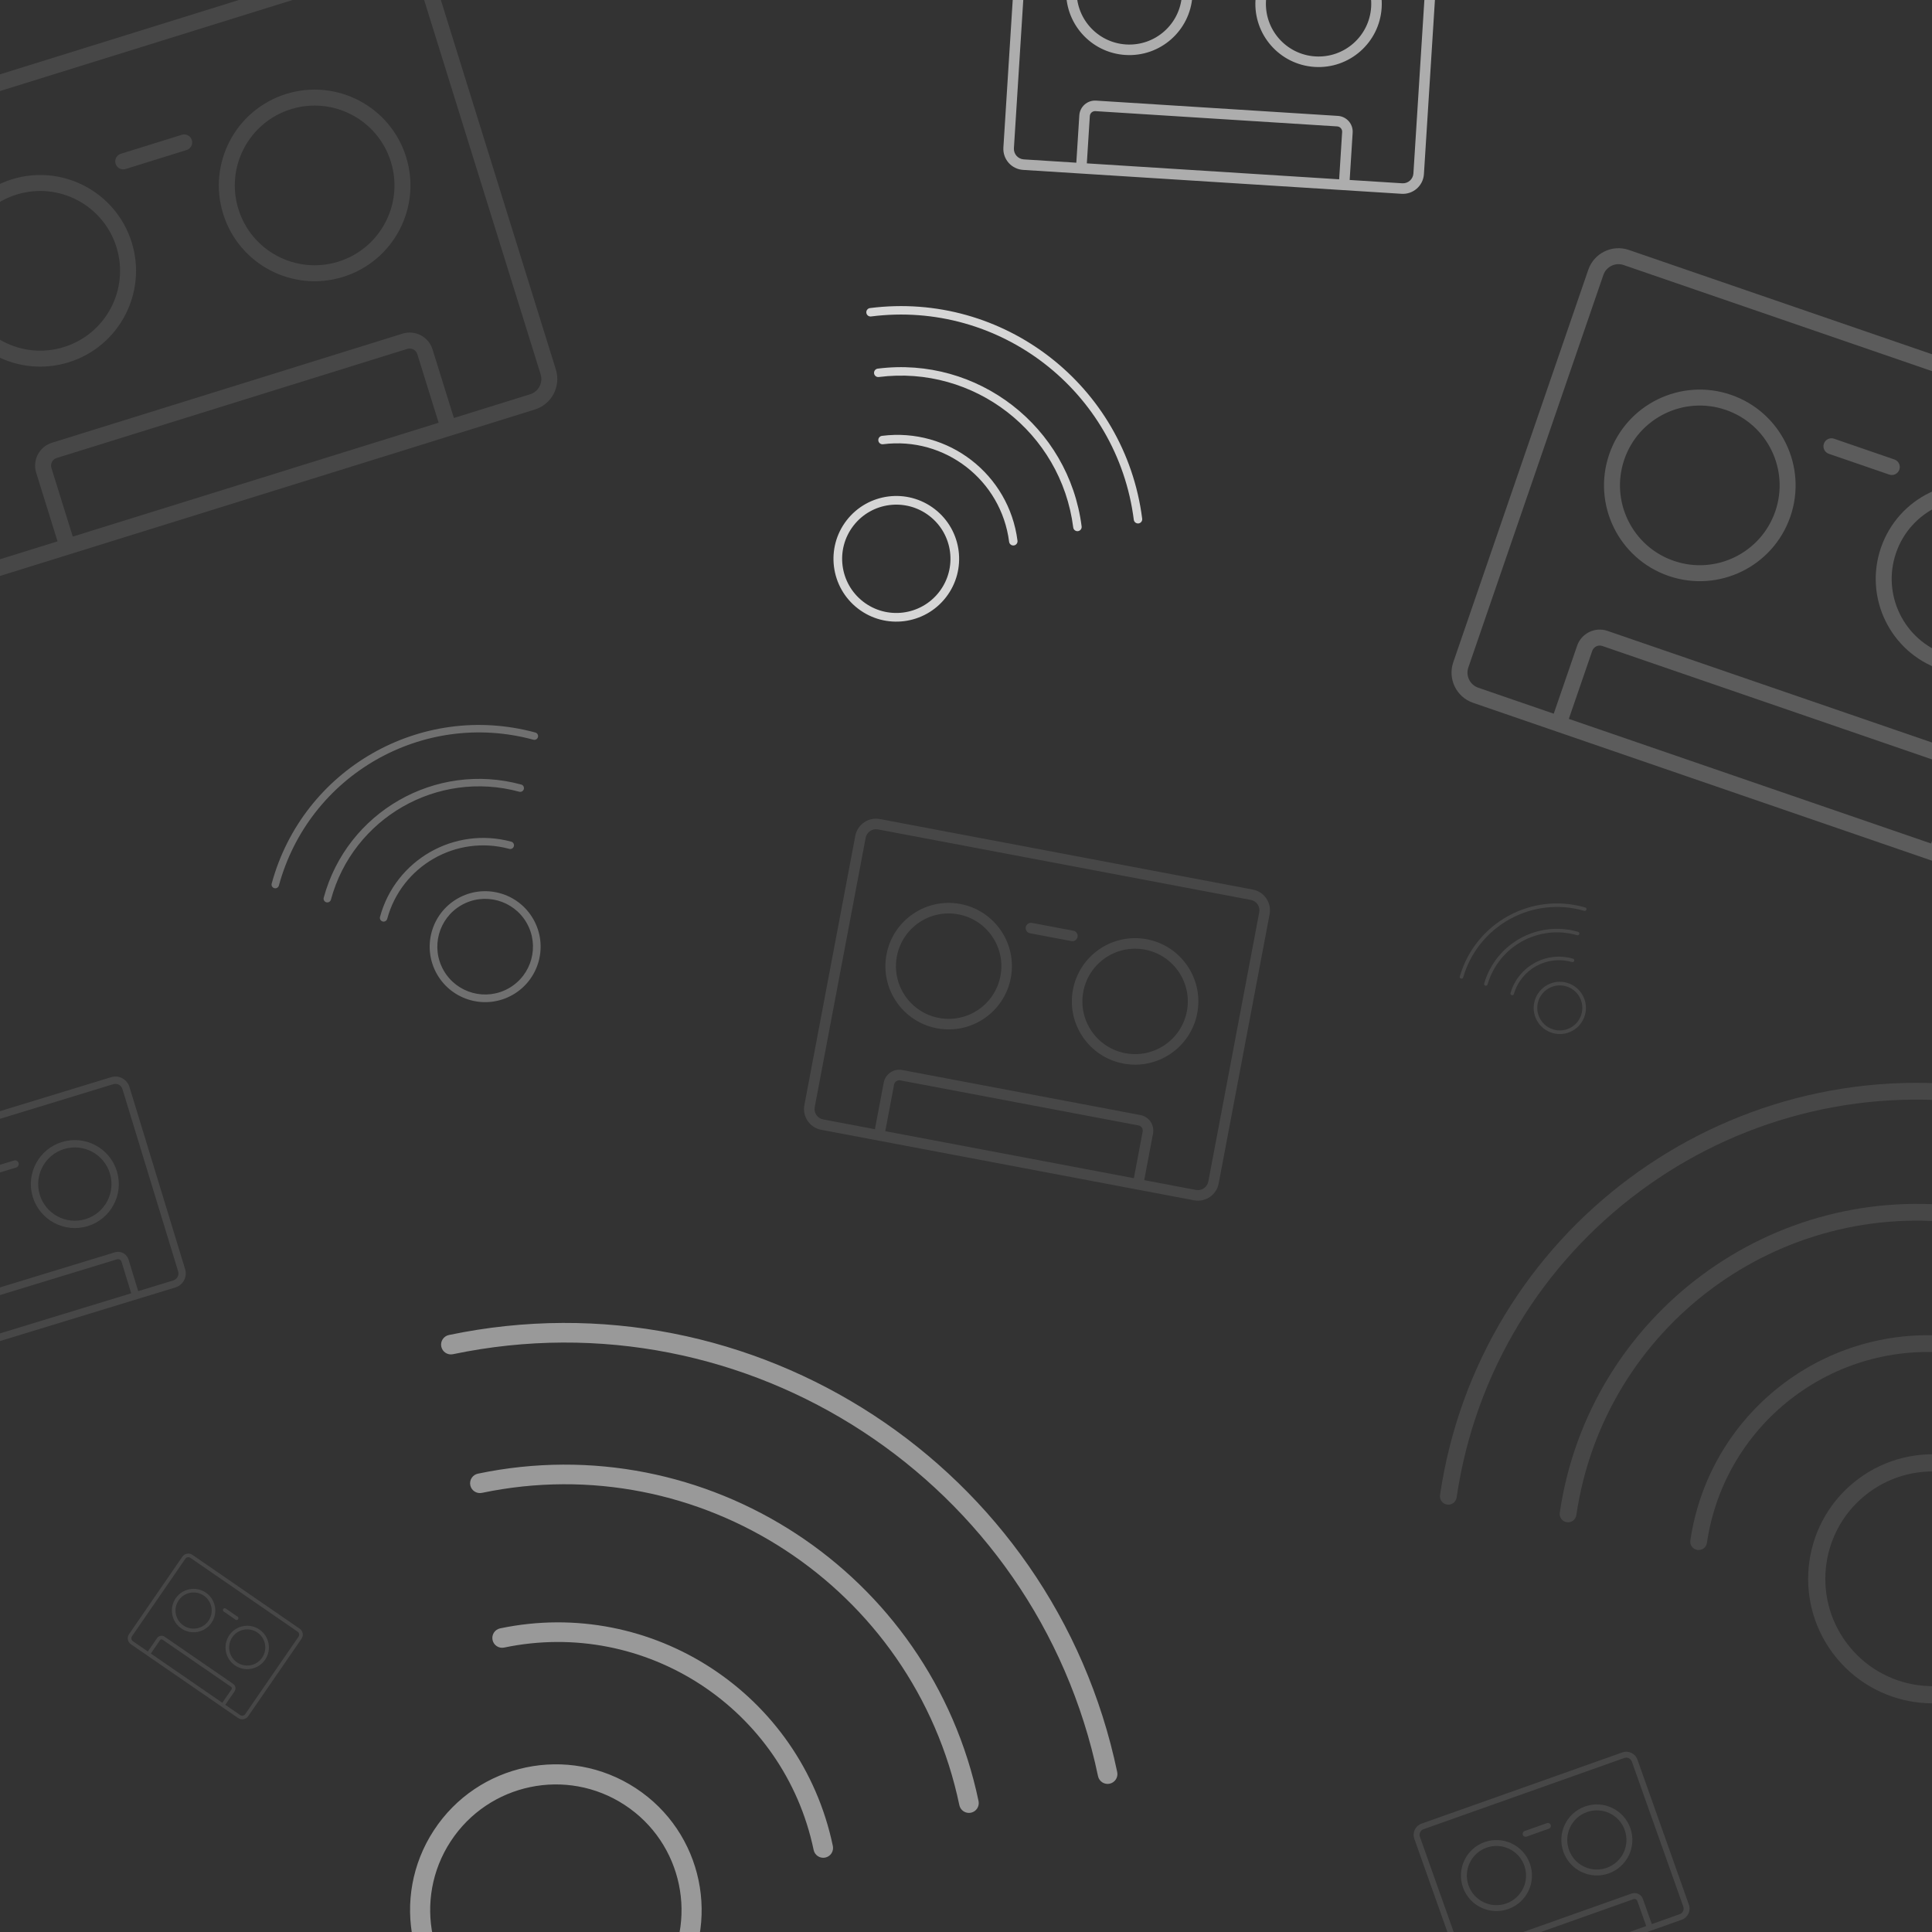 <?xml version="1.0" encoding="UTF-8"?>
<svg viewBox="0 0 3000 3000" fill="none" xmlns="http://www.w3.org/2000/svg">
<rect x="0" y="0" width="3000" height="3000" fill="#333333" stroke="none"/>
<path opacity="0.1" fill-rule="evenodd" clip-rule="evenodd" d="M-275.267 253.006C-283.404 226.859 -268.803 199.066 -242.656 190.929L609.533 -74.267C635.68 -82.404 663.473 -67.803 671.61 -41.656L863.14 573.814C871.277 599.961 856.677 627.754 830.529 635.891L712.17 672.723L96.7 864.254L-21.66 901.087C-47.807 909.223 -75.6 894.623 -83.737 868.476L-275.267 253.006ZM113.005 833.215L681.131 656.418L647.982 549.894C645.948 543.358 638.999 539.708 632.463 541.742L88.008 711.172C81.472 713.207 77.822 720.155 79.856 726.692L113.005 833.215ZM704.803 649.052L671.654 542.528C665.551 522.917 644.706 511.967 625.096 518.07L80.642 687.501C61.032 693.603 50.081 714.448 56.184 734.058L89.333 840.582L-29.026 877.415C-42.1 881.483 -55.996 874.183 -60.065 861.109L-251.595 245.639C-255.663 232.566 -248.363 218.669 -235.29 214.601L616.899 -50.595C629.973 -54.663 643.87 -47.363 647.938 -34.29L839.468 581.18C843.537 594.254 836.237 608.15 823.163 612.219L704.803 649.052ZM25.64 302.169C-39.728 322.512 -76.229 391.994 -55.887 457.362C-35.544 522.73 33.938 559.231 99.306 538.889C164.674 518.546 201.175 449.065 180.833 383.696C160.49 318.328 91.008 281.827 25.64 302.169ZM-79.558 464.728C-103.969 386.287 -60.168 302.908 18.274 278.498C96.716 254.087 180.094 297.888 204.505 376.33C228.915 454.772 185.114 538.15 106.672 562.561C28.23 586.971 -55.148 543.17 -79.558 464.728ZM370.208 324.764C349.866 259.396 386.367 189.914 451.735 169.572C517.103 149.229 586.585 185.73 606.927 251.098C627.269 316.467 590.769 385.949 525.4 406.291C460.032 426.633 390.55 390.132 370.208 324.764ZM444.368 145.9C365.926 170.31 322.125 253.689 346.536 332.13C370.947 410.572 454.325 454.373 532.767 429.963C611.209 405.552 655.01 322.174 630.599 243.732C606.189 165.29 522.81 121.489 444.368 145.9ZM282.348 209.301L187.66 238.768C181.124 240.802 177.473 247.75 179.508 254.287C181.542 260.824 188.49 264.474 195.027 262.44L289.715 232.973C296.251 230.939 299.901 223.991 297.867 217.454C295.833 210.917 288.885 207.267 282.348 209.301Z" fill="white"/>
<path opacity="0.1" fill-rule="evenodd" clip-rule="evenodd" d="M1328.1 1297.9C1331.46 1280.14 1348.59 1268.46 1366.35 1271.82L1945.35 1381.32C1963.12 1384.68 1974.8 1401.8 1971.44 1419.57L1892.35 1837.73C1888.99 1855.5 1871.87 1867.18 1854.1 1863.82L1275.1 1754.32C1257.34 1750.96 1245.66 1733.83 1249.02 1716.07L1328.1 1297.9ZM1363.31 1287.9C1354.43 1286.22 1345.87 1292.06 1344.19 1300.94L1265.1 1719.11C1263.42 1727.99 1269.26 1736.55 1278.15 1738.23L1358.56 1753.44L1372.25 1681.07C1374.77 1667.74 1387.61 1658.98 1400.94 1661.5L1770.85 1731.46C1784.18 1733.98 1792.94 1746.83 1790.42 1760.15L1776.73 1832.52L1857.15 1847.73C1866.03 1849.41 1874.59 1843.57 1876.27 1834.69L1955.35 1416.52C1957.03 1407.64 1951.19 1399.08 1942.31 1397.4L1363.31 1287.9ZM1760.65 1829.48L1774.33 1757.11C1775.17 1752.67 1772.25 1748.39 1767.81 1747.55L1397.9 1677.59C1393.45 1676.75 1389.17 1679.67 1388.33 1684.11L1374.65 1756.48L1760.65 1829.48ZM1488.29 1419.82C1443.88 1411.42 1401.07 1440.61 1392.67 1485.03C1384.27 1529.44 1413.46 1572.25 1457.87 1580.65C1502.29 1589.05 1545.1 1559.85 1553.5 1515.44C1561.9 1471.03 1532.7 1428.22 1488.29 1419.82ZM1376.58 1481.98C1386.66 1428.69 1438.04 1393.65 1491.33 1403.73C1544.63 1413.81 1579.66 1465.19 1569.58 1518.48C1559.5 1571.78 1508.13 1606.81 1454.83 1596.73C1401.54 1586.65 1366.5 1535.28 1376.58 1481.98ZM1682.17 1539.77C1690.57 1495.36 1733.38 1466.17 1777.79 1474.57C1822.2 1482.97 1851.4 1525.78 1843 1570.19C1834.6 1614.6 1791.79 1643.8 1747.37 1635.4C1702.96 1627 1673.77 1584.19 1682.17 1539.77ZM1780.83 1458.48C1727.54 1448.4 1676.16 1483.44 1666.08 1536.73C1656 1590.03 1691.04 1641.4 1744.33 1651.48C1797.63 1661.56 1849 1626.53 1859.08 1573.23C1869.16 1519.94 1834.13 1468.56 1780.83 1458.48ZM1666.73 1445.23L1602.4 1433.07C1597.95 1432.23 1593.67 1435.15 1592.83 1439.59C1591.99 1444.03 1594.91 1448.31 1599.35 1449.15L1663.69 1461.32C1668.13 1462.16 1672.41 1459.24 1673.25 1454.8C1674.09 1450.35 1671.17 1446.07 1666.73 1445.23Z" fill="white"/>
<path opacity="0.1" fill-rule="evenodd" clip-rule="evenodd" d="M-234.349 1820.78C-238.022 1808.76 -231.254 1796.03 -219.232 1792.36L172.584 1672.65C184.606 1668.98 197.329 1675.75 201.002 1687.77L287.46 1970.75C291.133 1982.77 284.365 1995.49 272.343 1999.16L217.924 2015.79L-65.055 2102.25L-119.474 2118.88C-131.496 2122.55 -144.219 2115.78 -147.892 2103.76L-234.349 1820.78ZM-57.496 2088.04L203.715 2008.23L188.751 1959.26C187.833 1956.25 184.652 1954.56 181.647 1955.48L-68.681 2031.96C-71.686 2032.88 -73.378 2036.06 -72.46 2039.06L-57.496 2088.04ZM214.599 2004.91L199.635 1955.93C196.88 1946.91 187.338 1941.84 178.321 1944.59L-72.006 2021.07C-81.022 2023.83 -86.099 2033.37 -83.344 2042.39L-68.38 2091.36L-122.799 2107.99C-128.81 2109.83 -135.172 2106.44 -137.008 2100.43L-223.466 1817.45C-225.302 1811.44 -221.918 1805.08 -215.907 1803.24L175.91 1683.53C181.921 1681.7 188.282 1685.08 190.119 1691.09L276.576 1974.07C278.413 1980.08 275.029 1986.44 269.018 1988.28L214.599 2004.91ZM-96.338 1844.06C-126.393 1853.24 -143.314 1885.05 -134.131 1915.11C-124.949 1945.16 -93.14 1962.08 -63.086 1952.9C-33.031 1943.72 -16.11 1911.91 -25.293 1881.85C-34.476 1851.8 -66.284 1834.88 -96.338 1844.06ZM-145.015 1918.43C-156.034 1882.37 -135.73 1844.2 -99.664 1833.18C-63.598 1822.16 -25.428 1842.46 -14.409 1878.53C-3.39 1914.59 -23.695 1952.76 -59.76 1963.78C-95.826 1974.8 -133.996 1954.5 -145.015 1918.43ZM61.777 1855.25C52.595 1825.2 69.515 1793.39 99.57 1784.21C129.625 1775.02 161.433 1791.94 170.615 1822C179.798 1852.05 162.878 1883.86 132.823 1893.04C102.768 1902.23 70.96 1885.31 61.777 1855.25ZM96.245 1773.32C60.179 1784.34 39.874 1822.51 50.894 1858.58C61.913 1894.64 100.082 1914.95 136.148 1903.93C172.214 1892.91 192.518 1854.74 181.499 1818.67C170.48 1782.61 132.31 1762.3 96.245 1773.32ZM21.721 1802.04L-21.815 1815.34C-24.82 1816.26 -26.512 1819.44 -25.594 1822.45C-24.676 1825.45 -21.495 1827.15 -18.489 1826.23L25.046 1812.93C28.051 1812.01 29.743 1808.83 28.825 1805.82C27.907 1802.82 24.726 1801.12 21.721 1802.04Z" fill="white"/>
<path opacity="0.1" fill-rule="evenodd" clip-rule="evenodd" d="M2196.14 2855.21C2192.75 2845.65 2197.76 2835.14 2207.32 2831.75L2519.14 2721.14C2528.7 2717.75 2539.21 2722.76 2542.6 2732.32L2622.48 2957.52C2625.88 2967.09 2620.87 2977.59 2611.3 2980.99L2568 2996.35L2342.8 3076.23L2299.49 3091.59C2289.92 3094.98 2279.42 3089.98 2276.02 3080.41L2196.14 2855.21ZM2348.39 3064.5L2556.26 2990.76L2542.44 2951.78C2541.59 2949.39 2538.96 2948.14 2536.57 2948.99L2337.36 3019.65C2334.97 3020.5 2333.71 3023.13 2334.56 3025.52L2348.39 3064.5ZM2564.92 2987.69L2551.1 2948.71C2548.55 2941.54 2540.67 2937.78 2533.5 2940.33L2334.28 3010.99C2327.11 3013.54 2323.36 3021.42 2325.9 3028.59L2339.73 3067.57L2296.42 3082.93C2291.64 3084.63 2286.38 3082.12 2284.69 3077.34L2204.81 2852.14C2203.11 2847.36 2205.61 2842.1 2210.4 2840.41L2522.21 2729.81C2526.99 2728.11 2532.25 2730.61 2533.94 2735.39L2613.82 2960.59C2615.52 2965.38 2613.02 2970.63 2608.23 2972.33L2564.92 2987.69ZM2308.32 2869.06C2284.4 2877.54 2271.89 2903.81 2280.37 2927.73C2288.86 2951.64 2315.12 2964.16 2339.04 2955.67C2362.96 2947.19 2375.47 2920.92 2366.99 2897C2358.5 2873.08 2332.24 2860.57 2308.32 2869.06ZM2271.71 2930.8C2261.53 2902.1 2276.54 2870.58 2305.25 2860.4C2333.95 2850.21 2365.47 2865.23 2375.65 2893.93C2385.83 2922.63 2370.81 2954.15 2342.11 2964.33C2313.41 2974.51 2281.89 2959.5 2271.71 2930.8ZM2436.28 2872.42C2427.79 2848.51 2440.31 2822.24 2464.22 2813.76C2488.14 2805.27 2514.41 2817.78 2522.89 2841.7C2531.38 2865.62 2518.87 2891.89 2494.95 2900.37C2471.03 2908.85 2444.76 2896.34 2436.28 2872.42ZM2461.15 2805.09C2432.45 2815.27 2417.44 2846.8 2427.62 2875.5C2437.8 2904.2 2469.32 2919.21 2498.02 2909.03C2526.72 2898.85 2541.74 2867.33 2531.55 2838.63C2521.37 2809.93 2489.85 2794.91 2461.15 2805.09ZM2402.06 2830.93L2367.41 2843.22C2365.02 2844.07 2363.77 2846.7 2364.62 2849.09C2365.47 2851.48 2368.09 2852.73 2370.48 2851.88L2405.13 2839.59C2407.52 2838.74 2408.77 2836.12 2407.93 2833.73C2407.08 2831.33 2404.45 2830.08 2402.06 2830.93Z" fill="white"/>
<path opacity="0.1" fill-rule="evenodd" clip-rule="evenodd" d="M283.157 2417.25C286.674 2412.14 293.668 2410.85 298.778 2414.37L465.315 2529C470.425 2532.52 471.716 2539.51 468.199 2544.62L385.41 2664.9C381.893 2670.01 374.9 2671.3 369.79 2667.78L346.659 2651.86L346.659 2651.86L226.382 2569.07L226.382 2569.07L203.252 2553.15C198.142 2549.63 196.851 2542.64 200.368 2537.53L283.157 2417.25ZM345.218 2644.05L234.192 2567.63L248.521 2546.81C249.401 2545.53 251.149 2545.21 252.426 2546.09L358.825 2619.33C360.103 2620.21 360.426 2621.95 359.546 2623.23L345.218 2644.05ZM349.844 2647.23L364.172 2626.42C366.81 2622.58 365.842 2617.34 362.01 2614.7L255.611 2541.46C251.778 2538.83 246.533 2539.8 243.895 2543.63L229.566 2564.44L206.436 2548.52C203.881 2546.77 203.236 2543.27 204.994 2540.71L287.783 2420.44C289.542 2417.88 293.039 2417.24 295.594 2418.99L462.131 2533.63C464.686 2535.38 465.332 2538.88 463.573 2541.44L380.784 2661.71C379.026 2664.27 375.529 2664.91 372.974 2663.15L349.844 2647.23ZM316.531 2477.72C303.756 2468.93 286.272 2472.16 277.48 2484.93C268.687 2497.71 271.914 2515.19 284.689 2523.98C297.463 2532.77 314.947 2529.55 323.74 2516.77C332.533 2504 329.305 2486.51 316.531 2477.72ZM272.853 2481.75C283.405 2466.42 304.385 2462.54 319.715 2473.1C335.044 2483.65 338.917 2504.63 328.366 2519.96C317.815 2535.29 296.834 2539.16 281.505 2528.61C266.175 2518.06 262.302 2497.08 272.853 2481.75ZM360.748 2542.25C369.541 2529.47 387.025 2526.24 399.8 2535.04C412.574 2543.83 415.802 2561.31 407.009 2574.09C398.216 2586.86 380.732 2590.09 367.958 2581.3C355.183 2572.5 351.955 2555.02 360.748 2542.25ZM402.984 2530.41C387.654 2519.86 366.674 2523.73 356.122 2539.06C345.571 2554.39 349.444 2575.37 364.773 2585.92C380.103 2596.47 401.083 2592.6 411.635 2577.27C422.186 2561.94 418.313 2540.96 402.984 2530.41ZM369.009 2510.43L350.505 2497.7C349.228 2496.82 347.479 2497.14 346.6 2498.42C345.721 2499.7 346.043 2501.44 347.321 2502.32L365.825 2515.06C367.102 2515.94 368.851 2515.62 369.73 2514.34C370.609 2513.06 370.287 2511.31 369.009 2510.43Z" fill="white"/>
<path opacity="0.2" fill-rule="evenodd" clip-rule="evenodd" d="M2466.28 418.88C2475.19 392.989 2503.4 379.22 2529.29 388.127L3373.13 678.421C3399.02 687.328 3412.79 715.537 3403.88 741.428L3194.23 1350.87C3185.32 1376.76 3157.11 1390.53 3131.22 1381.62L3014.02 1341.3L2404.58 1131.65L2287.38 1091.33C2261.49 1082.42 2247.72 1054.21 2256.63 1028.32L2466.28 418.88ZM2436.08 1116.27L2998.64 1309.8L3034.93 1204.32C3037.16 1197.85 3033.71 1190.79 3027.24 1188.57L2488.12 1003.1C2481.65 1000.87 2474.6 1004.32 2472.37 1010.79L2436.08 1116.27ZM3022.08 1317.86L3058.37 1212.38C3065.05 1192.96 3054.72 1171.81 3035.31 1165.13L2496.19 979.661C2476.77 972.981 2455.61 983.307 2448.93 1002.73L2412.64 1108.21L2295.44 1067.89C2282.5 1063.43 2275.61 1049.33 2280.07 1036.38L2489.72 426.944C2494.18 413.998 2508.28 407.114 2521.23 411.567L3365.07 701.861C3378.01 706.314 3384.9 720.419 3380.44 733.364L3170.79 1342.8C3166.33 1355.75 3152.23 1362.63 3139.28 1358.18L3022.08 1317.86ZM2679.77 636.501C2615.05 614.233 2544.52 648.654 2522.25 713.382C2499.99 778.11 2534.41 848.633 2599.14 870.9C2663.86 893.168 2734.39 858.747 2756.65 794.019C2778.92 729.291 2744.5 658.768 2679.77 636.501ZM2498.81 705.318C2525.54 627.645 2610.16 586.34 2687.84 613.061C2765.51 639.781 2806.82 724.41 2780.09 802.083C2753.37 879.756 2668.75 921.061 2591.07 894.34C2513.4 867.62 2472.09 782.992 2498.81 705.318ZM2944.17 858.529C2966.44 793.801 3036.97 759.38 3101.69 781.647C3166.42 803.915 3200.84 874.438 3178.57 939.166C3156.31 1003.89 3085.78 1038.31 3021.06 1016.05C2956.33 993.78 2921.91 923.257 2944.17 858.529ZM3109.76 758.207C3032.08 731.487 2947.46 772.792 2920.73 850.465C2894.01 928.138 2935.32 1012.77 3012.99 1039.49C3090.67 1066.21 3175.29 1024.9 3202.01 947.23C3228.73 869.556 3187.43 784.928 3109.76 758.207ZM2941.64 713.481L2847.88 681.227C2841.41 679 2834.36 682.442 2832.13 688.915C2829.91 695.387 2833.35 702.44 2839.82 704.667L2933.58 736.921C2940.05 739.148 2947.11 735.706 2949.33 729.233C2951.56 722.76 2948.12 715.708 2941.64 713.481Z" fill="white"/>
<path opacity="0.6" fill-rule="evenodd" clip-rule="evenodd" d="M1584.88 -195.35C1586.02 -213.382 1601.56 -227.077 1619.59 -225.937L2207.29 -188.811C2225.32 -187.671 2239.01 -172.13 2237.87 -154.098L2211.06 270.351C2209.92 288.383 2194.38 302.077 2176.35 300.938L1588.65 263.811C1570.62 262.672 1556.92 247.131 1558.06 229.099L1584.88 -195.35ZM1618.56 -209.612C1609.54 -210.182 1601.77 -203.335 1601.2 -194.319L1574.39 230.13C1573.82 239.146 1580.67 246.917 1589.68 247.486L1671.31 252.643L1675.95 179.18C1676.8 165.656 1688.46 155.385 1701.98 156.24L2077.45 179.96C2090.98 180.814 2101.25 192.47 2100.4 205.994L2095.75 279.456L2177.38 284.613C2186.4 285.183 2194.17 278.335 2194.74 269.319L2221.55 -155.129C2222.12 -164.145 2215.27 -171.916 2206.26 -172.486L1618.56 -209.612ZM1758.78 -94.219C1713.7 -97.066 1674.85 -62.83 1672 -17.75C1669.15 27.33 1703.39 66.183 1748.47 69.031C1793.55 71.879 1832.4 37.643 1835.25 -7.437C1838.09 -52.517 1803.86 -91.371 1758.78 -94.219ZM1655.67 -18.782C1659.09 -72.878 1705.71 -113.961 1759.81 -110.544C1813.91 -107.126 1854.99 -60.502 1851.57 -6.406C1848.15 47.69 1801.53 88.773 1747.43 85.356C1693.34 81.939 1652.25 35.315 1655.67 -18.782ZM1965.85 0.813C1968.69 -44.267 2007.55 -78.503 2052.63 -75.655C2097.71 -72.807 2131.94 -33.954 2129.1 11.126C2126.25 56.206 2087.39 90.442 2042.31 87.594C1997.23 84.746 1963 45.893 1965.85 0.813ZM2053.66 -91.98C1999.56 -95.397 1952.94 -54.314 1949.52 -0.218C1946.1 53.878 1987.19 100.502 2041.28 103.919C2095.38 107.337 2142 66.254 2145.42 12.158C2148.84 -41.939 2107.76 -88.563 2053.66 -91.98ZM1938.87 -91.037L1873.57 -95.162C1869.06 -95.447 1865.18 -92.023 1864.89 -87.515C1864.61 -83.007 1868.03 -79.122 1872.54 -78.837L1937.84 -74.712C1942.35 -74.427 1946.23 -77.851 1946.52 -82.359C1946.8 -86.867 1943.38 -90.752 1938.87 -91.037ZM1692.27 180.212C1692.56 175.704 1696.44 172.28 1700.95 172.565L2076.42 196.285C2080.93 196.569 2084.36 200.455 2084.07 204.963L2079.43 278.425L1687.63 253.674L1692.27 180.212Z" fill="white"/>
<path opacity="0.8" fill-rule="evenodd" clip-rule="evenodd" d="M1352.59 491.397C1552.43 465.915 1735.08 607.253 1760.56 807.086C1761.02 810.682 1764.31 813.225 1767.9 812.767C1771.5 812.308 1774.04 809.021 1773.58 805.425C1747.19 598.4 1557.96 451.975 1350.93 478.374C1347.34 478.832 1344.79 482.119 1345.25 485.716C1345.71 489.312 1349 491.855 1352.59 491.397ZM1364.59 585.441C1512.48 566.582 1647.66 671.185 1666.52 819.078C1666.98 822.674 1670.26 825.218 1673.86 824.759C1677.46 824.3 1680 821.014 1679.54 817.417C1659.76 662.332 1518.01 552.642 1362.93 572.418C1359.33 572.877 1356.79 576.164 1357.24 579.76C1357.7 583.356 1360.99 585.899 1364.59 585.441ZM1371.21 689.817C1467.09 677.592 1554.72 745.401 1566.94 841.272C1567.4 844.869 1570.69 847.412 1574.28 846.954C1577.88 846.495 1580.42 843.208 1579.96 839.612C1566.82 736.548 1472.62 663.652 1369.55 676.795C1365.96 677.253 1363.41 680.54 1363.87 684.136C1364.33 687.732 1367.62 690.276 1371.21 689.817ZM1458.29 919.181C1429.87 955.916 1377.04 962.652 1340.31 934.226C1303.57 905.801 1296.84 852.977 1325.26 816.243C1353.69 779.508 1406.51 772.772 1443.25 801.198C1479.98 829.623 1486.72 882.446 1458.29 919.181ZM1468.93 927.417C1435.96 970.029 1374.68 977.843 1332.07 944.869C1289.46 911.895 1281.65 850.62 1314.62 808.007C1347.59 765.395 1408.87 757.581 1451.48 790.555C1494.09 823.529 1501.91 884.804 1468.93 927.417Z" fill="white"/>
<path opacity="0.3" fill-rule="evenodd" clip-rule="evenodd" d="M433.063 1375.08C479.648 1203.42 656.565 1102.04 828.217 1148.62C831.306 1149.46 834.49 1147.64 835.328 1144.55C836.167 1141.46 834.342 1138.27 831.253 1137.44C653.423 1089.17 470.139 1194.21 421.877 1372.04C421.038 1375.13 422.863 1378.31 425.952 1379.15C429.041 1379.99 432.225 1378.16 433.063 1375.08ZM513.845 1397C548.322 1269.96 679.256 1194.93 806.293 1229.4C809.382 1230.24 812.566 1228.42 813.404 1225.33C814.243 1222.24 812.418 1219.06 809.329 1218.22C676.114 1182.06 538.813 1260.75 502.659 1393.96C501.82 1397.05 503.645 1400.24 506.734 1401.07C509.823 1401.91 513.007 1400.09 513.845 1397ZM601.25 1426.78C623.6 1344.43 708.477 1295.79 790.829 1318.14C793.918 1318.98 797.102 1317.15 797.94 1314.06C798.779 1310.98 796.954 1307.79 793.865 1306.95C705.335 1282.93 614.09 1335.22 590.064 1423.75C589.225 1426.84 591.05 1430.02 594.139 1430.86C597.228 1431.7 600.412 1429.87 601.25 1426.78ZM817.767 1433.07C838.158 1468.65 825.844 1514.02 790.263 1534.41C754.682 1554.8 709.307 1542.49 688.917 1506.91C668.526 1471.33 680.84 1425.95 716.422 1405.56C752.003 1385.17 797.377 1397.49 817.767 1433.07ZM828.075 1427.16C851.729 1468.43 837.444 1521.07 796.17 1544.72C754.896 1568.37 702.262 1554.09 678.609 1512.81C654.956 1471.54 669.24 1418.91 710.514 1395.25C751.788 1371.6 804.422 1385.88 828.075 1427.16Z" fill="white"/>
<path opacity="0.1" fill-rule="evenodd" clip-rule="evenodd" d="M2261.82 2325.32C2319.94 1930.27 2687.31 1657.13 3082.36 1715.25C3089.47 1716.29 3096.08 1711.38 3097.13 1704.27C3098.18 1697.16 3093.26 1690.55 3086.15 1689.5C2676.88 1629.29 2296.29 1912.26 2236.08 2321.53C2235.03 2328.64 2239.95 2335.26 2247.06 2336.3C2254.17 2337.35 2260.78 2332.43 2261.82 2325.32ZM2447.74 2352.67C2490.76 2060.3 2762.64 1858.15 3055.01 1901.17C3062.12 1902.21 3068.73 1897.3 3069.78 1890.19C3070.82 1883.08 3065.91 1876.47 3058.8 1875.42C2752.21 1830.32 2467.1 2042.29 2422 2348.89C2420.95 2356 2425.87 2362.61 2432.98 2363.65C2440.09 2364.7 2446.7 2359.78 2447.74 2352.67ZM2650.52 2395.78C2678.4 2206.25 2854.65 2075.21 3044.18 2103.09C3051.29 2104.14 3057.9 2099.22 3058.95 2092.11C3059.99 2085.01 3055.08 2078.39 3047.97 2077.35C2844.22 2047.37 2654.75 2188.25 2624.77 2391.99C2623.73 2399.1 2628.64 2405.72 2635.75 2406.76C2642.86 2407.81 2649.47 2402.89 2650.52 2395.78ZM3134.85 2352.11C3189.78 2425.99 3174.42 2530.42 3100.53 2585.35C3026.65 2640.28 2922.22 2624.92 2867.29 2551.04C2812.35 2477.15 2827.72 2372.73 2901.6 2317.79C2975.49 2262.86 3079.91 2278.22 3134.85 2352.11ZM3156.25 2336.19C3219.97 2421.9 3202.15 2543.03 3116.45 2606.76C3030.74 2670.48 2909.61 2652.66 2845.88 2566.95C2782.16 2481.25 2799.98 2360.11 2885.69 2296.39C2971.39 2232.67 3092.53 2250.49 3156.25 2336.19Z" fill="white"/>
<path opacity="0.5" fill-rule="evenodd" clip-rule="evenodd" d="M703.269 2102.81C1160.79 2007.11 1609.28 2300.42 1704.98 2757.94C1706.71 2766.18 1714.78 2771.46 1723.01 2769.73C1731.24 2768.01 1736.52 2759.94 1734.8 2751.71C1635.65 2277.71 1171.02 1973.85 697.032 2073C688.799 2074.72 683.52 2082.79 685.243 2091.02C686.965 2099.26 695.036 2104.53 703.269 2102.81ZM748.31 2318.13C1086.92 2247.3 1418.83 2464.38 1489.66 2802.98C1491.39 2811.22 1499.46 2816.5 1507.69 2814.77C1515.92 2813.05 1521.2 2804.98 1519.48 2796.75C1445.21 2441.67 1097.15 2214.04 742.073 2288.31C733.84 2290.04 728.561 2298.11 730.283 2306.34C732.006 2314.57 740.077 2319.85 748.31 2318.13ZM782.846 2558.33C1002.35 2512.42 1217.51 2653.14 1263.43 2872.64C1265.15 2880.87 1273.22 2886.15 1281.46 2884.43C1289.69 2882.71 1294.97 2874.64 1293.24 2866.4C1243.88 2630.43 1012.58 2479.16 776.609 2528.52C768.376 2530.24 763.097 2538.31 764.82 2546.54C766.542 2554.78 774.613 2560.06 782.846 2558.33ZM1026.45 3072.83C967.463 3163.03 846.522 3188.33 756.324 3129.34C666.126 3070.35 640.827 2949.41 699.818 2859.21C758.808 2769.01 879.749 2743.71 969.947 2802.7C1060.15 2861.7 1085.44 2982.64 1026.45 3072.83ZM1052.58 3089.92C984.155 3194.55 843.863 3223.9 739.234 3155.47C634.604 3087.04 605.258 2946.75 673.687 2842.12C742.116 2737.49 882.407 2708.15 987.037 2776.57C1091.67 2845 1121.01 2985.29 1052.58 3089.92Z" fill="white"/>
<path opacity="0.1" fill-rule="evenodd" clip-rule="evenodd" d="M2272.01 1517.71C2295.39 1437.26 2379.56 1390.99 2460.01 1414.36C2461.46 1414.78 2462.97 1413.95 2463.39 1412.5C2463.81 1411.06 2462.98 1409.54 2461.53 1409.12C2378.19 1384.9 2290.99 1432.84 2266.77 1516.18C2266.35 1517.63 2267.18 1519.15 2268.63 1519.57C2270.08 1519.99 2271.59 1519.15 2272.01 1517.71ZM2309.87 1528.71C2327.18 1469.17 2389.47 1434.92 2449.01 1452.23C2450.45 1452.65 2451.97 1451.81 2452.39 1450.37C2452.81 1448.92 2451.98 1447.4 2450.53 1446.98C2388.09 1428.84 2322.77 1464.75 2304.63 1527.18C2304.21 1528.63 2305.04 1530.15 2306.49 1530.57C2307.94 1530.99 2309.45 1530.16 2309.87 1528.71ZM2350.79 1543.47C2362 1504.87 2402.38 1482.67 2440.98 1493.89C2442.43 1494.31 2443.94 1493.47 2444.36 1492.03C2444.79 1490.58 2443.95 1489.06 2442.51 1488.64C2401.01 1476.59 2357.6 1500.45 2345.55 1541.94C2345.13 1543.39 2345.96 1544.91 2347.41 1545.33C2348.85 1545.75 2350.37 1544.91 2350.79 1543.47ZM2452.71 1548.24C2462.01 1565.16 2455.83 1586.43 2438.91 1595.74C2421.98 1605.04 2400.71 1598.86 2391.41 1581.93C2382.1 1565.01 2388.28 1543.74 2405.21 1534.44C2422.14 1525.13 2443.4 1531.31 2452.71 1548.24ZM2457.61 1545.54C2468.41 1565.18 2461.24 1589.85 2441.6 1600.64C2421.96 1611.43 2397.3 1604.27 2386.5 1584.63C2375.71 1564.99 2382.88 1540.33 2402.51 1529.53C2422.15 1518.74 2446.82 1525.9 2457.61 1545.54Z" fill="white"/>
</svg>

